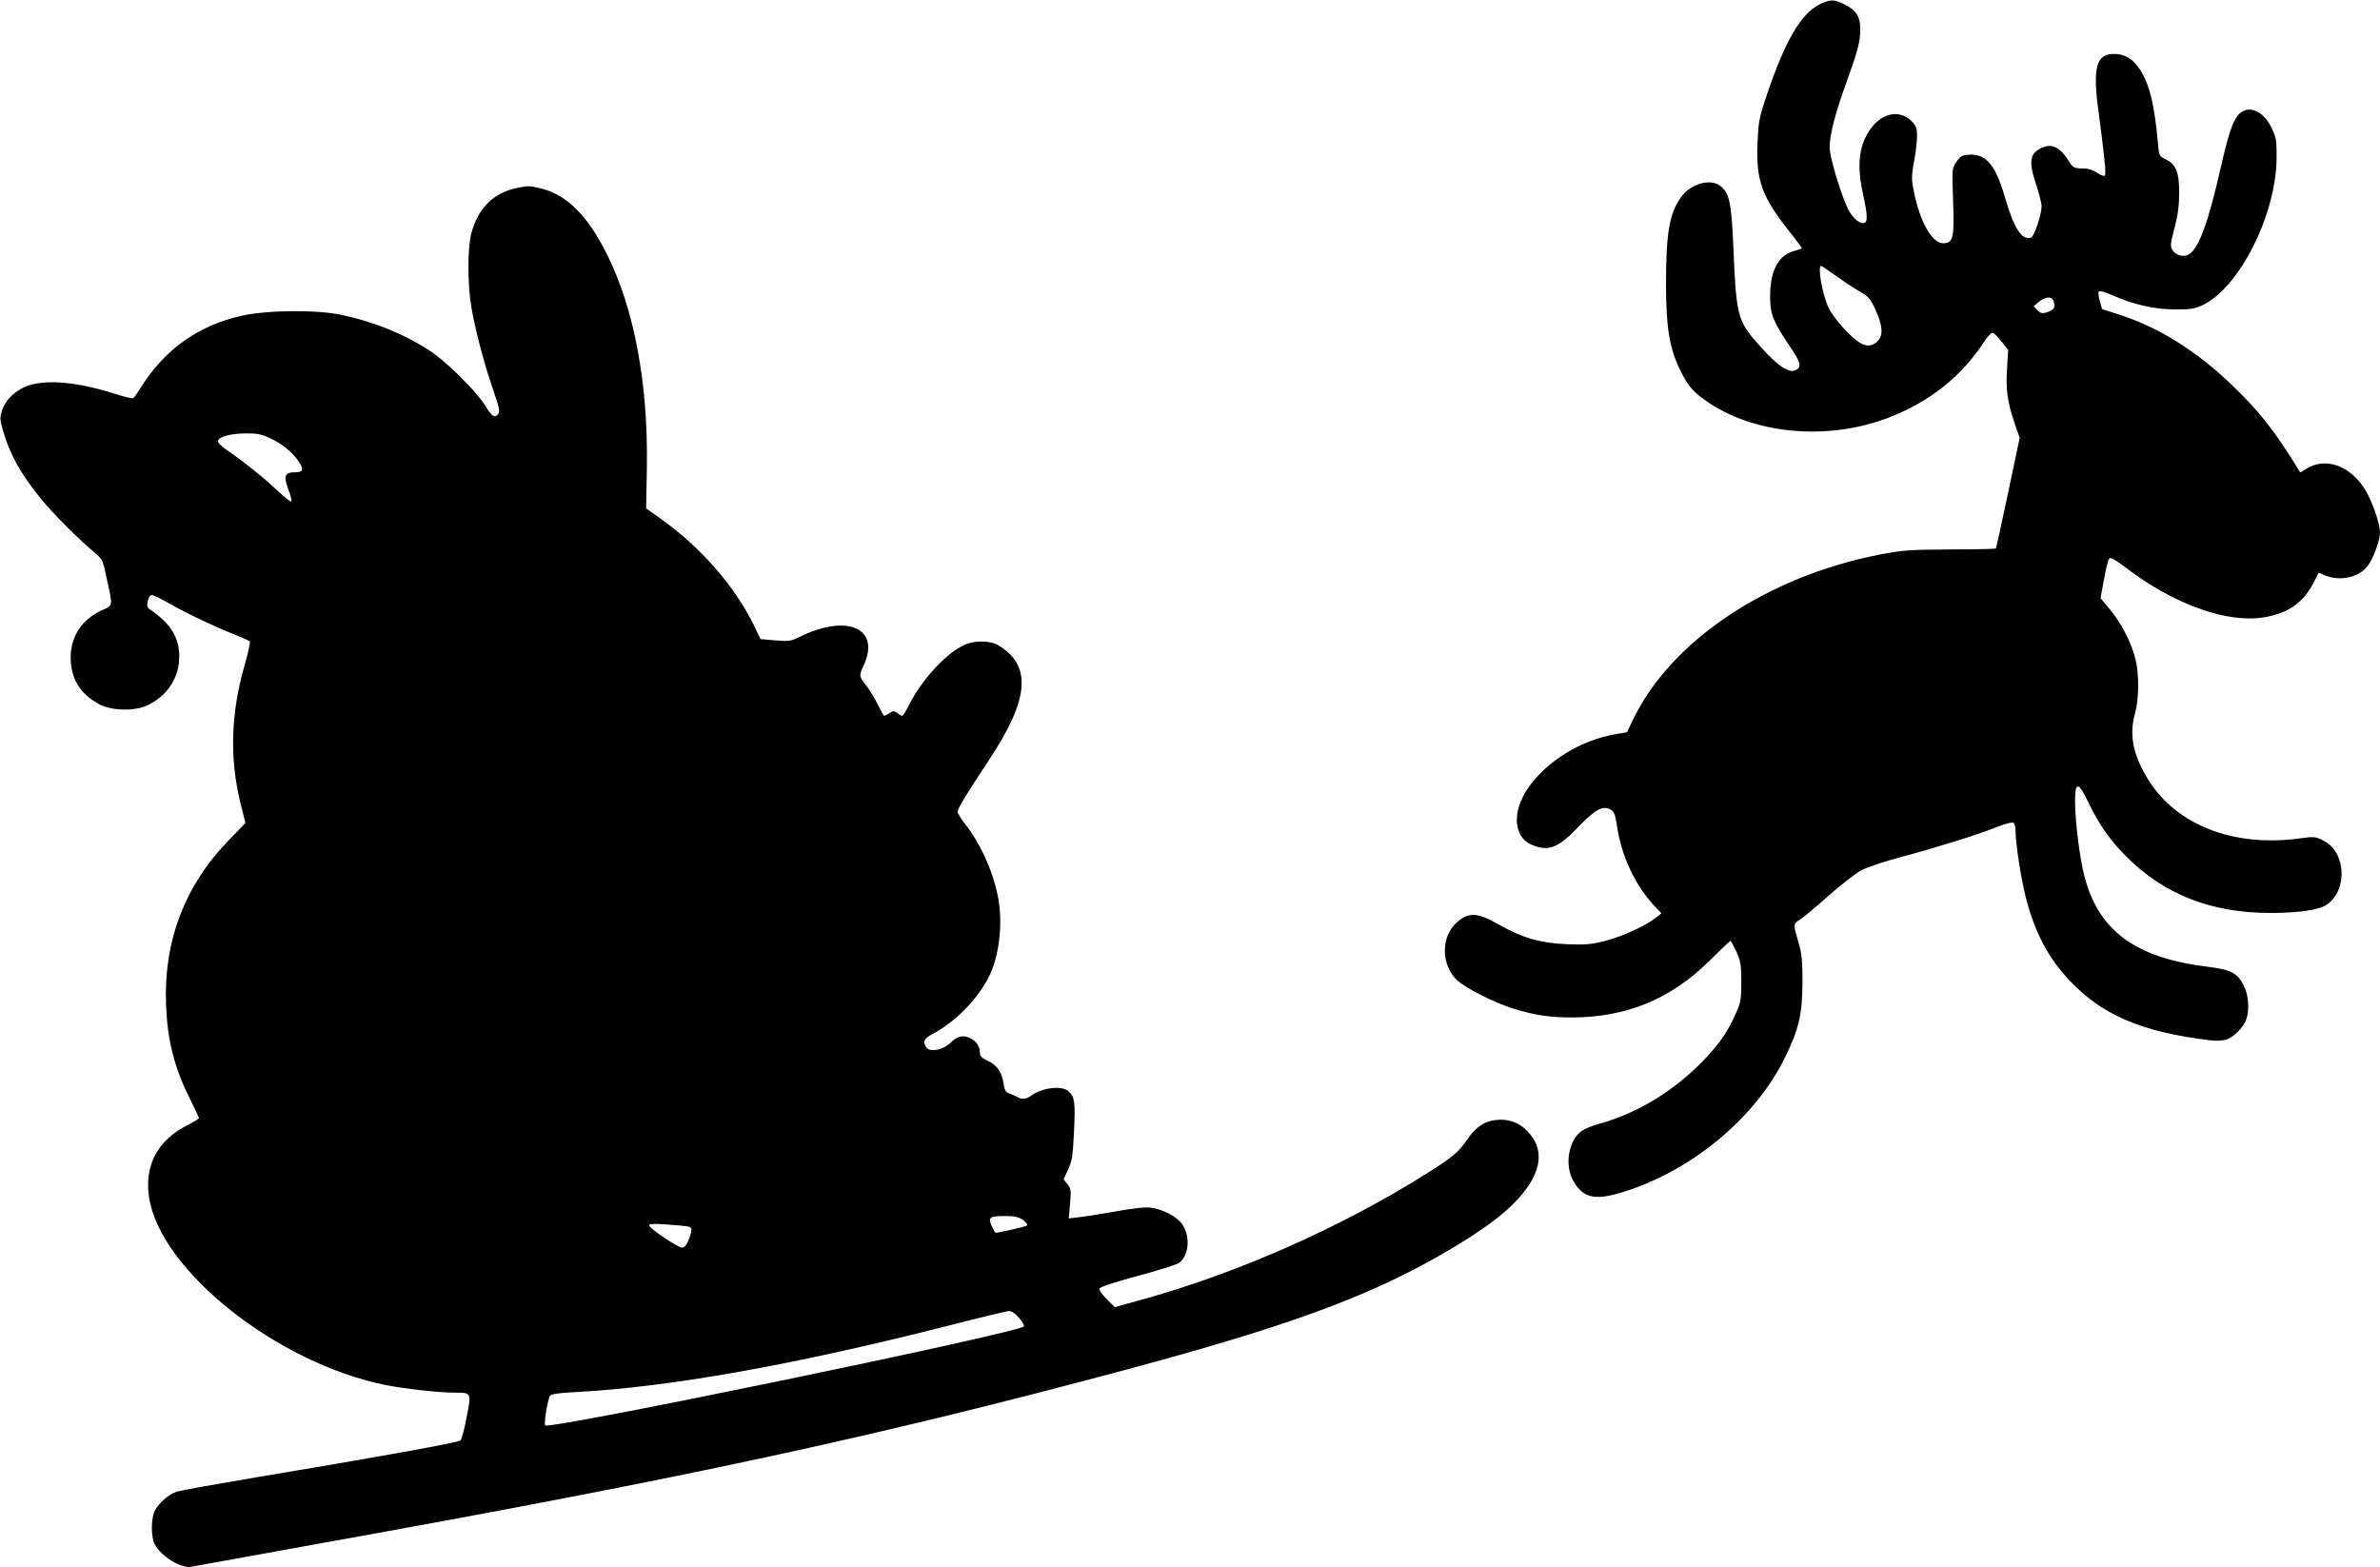 <?xml version="1.0" standalone="no"?>
<!DOCTYPE svg PUBLIC "-//W3C//DTD SVG 20010904//EN"
 "http://www.w3.org/TR/2001/REC-SVG-20010904/DTD/svg10.dtd">
<svg version="1.0" xmlns="http://www.w3.org/2000/svg"
 width="1280pt" height="843pt" viewBox="0 0 1280 843"
 preserveAspectRatio="xMidYMid meet">
<g transform="translate(0,843) scale(0.1,-0.1)"
fill="#000000" stroke="none">
<path d="M9795 8411 c-107 -49 -193 -194 -296 -501 -38 -113 -42 -137 -47
-248 -8 -208 23 -292 185 -494 29 -37 53 -69 53 -72 0 -3 -19 -10 -42 -16 -84
-23 -128 -107 -128 -244 0 -95 16 -136 103 -264 61 -89 68 -115 36 -132 -36
-20 -98 21 -193 128 -124 138 -128 154 -145 562 -10 211 -21 263 -69 300 -53
42 -159 12 -211 -60 -62 -86 -81 -192 -81 -465 0 -233 18 -343 73 -459 44 -93
76 -129 165 -187 258 -169 649 -198 967 -72 219 86 387 221 510 411 15 23 34
42 41 42 7 0 29 -21 48 -46 l36 -46 -6 -102 c-7 -112 2 -177 42 -296 l26 -75
-62 -295 c-34 -162 -64 -297 -66 -300 -3 -2 -114 -5 -247 -5 -220 -1 -255 -4
-380 -28 -607 -119 -1124 -466 -1326 -891 l-31 -64 -64 -11 c-185 -32 -369
-146 -467 -288 -87 -125 -80 -261 14 -304 91 -41 145 -22 253 91 91 95 131
118 172 98 23 -12 28 -22 39 -94 24 -158 96 -312 195 -420 l43 -46 -30 -24
c-51 -42 -186 -103 -275 -125 -71 -18 -104 -21 -205 -17 -142 6 -240 35 -363
105 -113 65 -160 69 -223 16 -92 -78 -91 -236 2 -319 49 -42 198 -117 294
-147 118 -37 197 -49 321 -49 292 1 530 99 738 305 59 59 110 107 113 107 2 0
16 -26 31 -57 23 -51 27 -70 27 -163 0 -94 -3 -112 -29 -169 -40 -93 -85 -159
-163 -242 -160 -170 -363 -296 -573 -353 -36 -10 -77 -27 -93 -38 -71 -50 -94
-183 -46 -268 51 -91 112 -107 254 -65 373 110 726 400 886 730 74 151 92 232
93 400 0 116 -3 153 -22 218 -28 98 -28 99 7 120 15 9 84 66 152 127 68 60
149 123 180 140 32 16 126 48 210 70 181 48 414 120 518 162 41 16 80 27 88
24 8 -3 13 -21 13 -45 0 -66 29 -255 55 -357 48 -189 121 -327 239 -451 175
-184 388 -274 753 -318 30 -4 67 -2 86 4 40 13 91 64 107 106 19 51 14 131
-12 183 -34 69 -69 87 -190 102 -391 47 -590 192 -667 485 -26 96 -51 300 -51
407 0 106 18 104 70 -4 58 -122 115 -203 205 -294 204 -205 458 -304 776 -304
150 0 260 16 302 44 114 77 105 282 -15 344 -45 23 -51 24 -129 13 -354 -48
-659 69 -813 312 -84 133 -107 245 -73 362 21 74 22 210 2 290 -23 91 -76 193
-135 264 l-53 64 18 98 c10 54 21 103 26 110 9 16 18 11 129 -71 240 -176 513
-270 700 -241 135 21 218 79 275 191 l25 50 36 -15 c85 -35 193 -7 235 62 30
47 59 132 59 169 0 51 -48 185 -87 242 -83 122 -209 163 -309 101 l-33 -20
-14 23 c-128 207 -208 308 -355 449 -188 180 -388 306 -593 373 l-104 34 -12
43 c-7 24 -9 47 -5 51 5 5 35 -3 66 -17 120 -53 224 -77 336 -79 88 -1 112 3
152 21 200 92 399 485 402 793 0 96 -2 111 -27 162 -47 97 -130 128 -181 68
-29 -35 -52 -104 -91 -275 -68 -300 -118 -437 -171 -472 -28 -18 -70 -8 -90
22 -13 20 -12 32 11 119 18 69 25 122 25 189 0 111 -17 153 -72 180 -36 17
-37 20 -42 85 -19 209 -44 313 -95 395 -39 60 -82 87 -142 87 -94 0 -115 -73
-84 -300 33 -251 43 -345 35 -354 -5 -5 -23 2 -41 14 -22 16 -47 24 -80 24
-46 1 -50 3 -78 48 -38 60 -81 84 -124 69 -80 -28 -90 -72 -48 -199 17 -51 31
-105 31 -121 0 -44 -39 -161 -56 -168 -50 -19 -93 48 -144 225 -49 167 -101
227 -193 220 -34 -2 -45 -9 -65 -38 -24 -35 -24 -37 -18 -210 7 -193 1 -223
-45 -228 -66 -8 -135 112 -169 294 -10 49 -9 76 4 145 9 47 16 108 16 137 0
43 -4 55 -30 81 -62 61 -153 46 -216 -37 -66 -87 -80 -197 -44 -358 26 -119
26 -154 0 -154 -28 0 -67 40 -89 93 -41 95 -91 268 -91 314 0 67 30 184 88
343 65 180 76 225 77 292 0 69 -22 103 -86 135 -53 26 -72 27 -124 4z m80
-1465 c41 -30 99 -68 129 -85 48 -28 57 -39 85 -102 40 -89 40 -142 0 -172
-43 -31 -83 -16 -160 63 -36 37 -78 91 -93 121 -35 72 -63 229 -41 229 2 0 38
-24 80 -54z m1171 -140 c8 -32 1 -42 -36 -55 -26 -9 -34 -7 -52 11 l-21 21 29
24 c39 31 72 30 80 -1z"/>
<path d="M2784 7420 c-129 -26 -212 -107 -249 -245 -21 -78 -21 -272 0 -397
21 -122 66 -294 116 -441 33 -94 38 -121 29 -133 -20 -24 -33 -16 -70 44 -48
78 -209 237 -300 297 -136 88 -294 153 -471 191 -131 29 -400 27 -539 -4 -232
-52 -412 -179 -540 -382 -19 -30 -38 -58 -43 -61 -5 -4 -49 7 -99 23 -198 63
-363 79 -467 44 -65 -22 -121 -75 -140 -133 -12 -37 -12 -49 4 -105 35 -126
95 -235 204 -369 59 -74 206 -222 290 -291 41 -35 45 -43 62 -125 37 -171 39
-157 -23 -185 -108 -50 -168 -141 -168 -255 1 -114 52 -197 155 -251 67 -35
187 -38 256 -6 108 50 173 148 173 263 0 102 -45 176 -154 251 -19 13 -21 21
-15 48 4 18 13 32 21 32 8 0 52 -21 97 -47 93 -53 236 -121 347 -165 41 -16
78 -33 83 -37 4 -4 -8 -61 -27 -127 -76 -264 -82 -506 -21 -751 l25 -99 -87
-90 c-239 -245 -353 -543 -340 -889 7 -185 44 -334 122 -491 30 -61 55 -114
55 -117 0 -4 -28 -21 -61 -38 -160 -80 -232 -214 -208 -384 55 -393 688 -897
1274 -1014 108 -21 285 -41 374 -41 87 0 86 0 61 -131 -12 -63 -27 -119 -33
-126 -12 -11 -448 -90 -1127 -203 -201 -34 -380 -66 -398 -72 -42 -13 -98 -61
-119 -102 -21 -40 -22 -141 -1 -181 35 -66 144 -133 198 -121 14 3 324 59 690
125 1974 354 2984 572 4345 937 854 230 1283 386 1680 613 244 140 381 245
462 355 88 119 91 226 9 311 -47 50 -107 70 -175 61 -61 -8 -106 -39 -150
-105 -45 -66 -80 -95 -216 -181 -467 -294 -1026 -541 -1550 -684 l-129 -36
-43 42 c-24 24 -42 49 -41 57 2 9 71 32 203 68 110 29 210 61 223 69 56 37 66
142 21 209 -28 41 -103 81 -169 90 -29 4 -97 -3 -195 -21 -82 -14 -172 -29
-198 -31 l-49 -6 7 79 c6 71 5 82 -14 105 l-21 27 25 53 c21 46 25 75 31 200
8 161 4 189 -28 219 -35 33 -139 22 -200 -21 -29 -21 -50 -24 -76 -9 -9 5 -29
14 -43 19 -21 8 -27 18 -32 56 -9 60 -37 99 -87 121 -30 14 -40 24 -40 42 0
34 -17 60 -51 78 -39 20 -70 12 -108 -25 -39 -38 -108 -52 -128 -25 -23 31
-15 48 34 74 121 64 240 185 302 308 57 113 77 297 46 440 -28 135 -94 278
-175 381 -22 28 -40 57 -40 66 0 16 53 103 164 270 222 333 238 514 56 624
-45 27 -129 28 -185 2 -97 -44 -227 -186 -296 -322 -16 -33 -33 -59 -37 -59
-4 0 -16 7 -26 15 -17 13 -22 13 -42 0 -13 -8 -26 -15 -28 -15 -3 0 -19 28
-36 63 -17 34 -44 78 -59 97 -42 54 -42 55 -16 112 93 200 -91 280 -348 151
-42 -21 -55 -23 -127 -17 l-80 7 -34 71 c-102 211 -287 423 -501 575 l-80 57
4 220 c7 453 -68 853 -215 1147 -103 206 -212 316 -349 352 -65 16 -71 17
-131 5z m-1335 -1345 c68 -32 120 -73 155 -124 32 -46 28 -61 -18 -61 -54 0
-62 -20 -36 -90 13 -34 20 -63 17 -67 -4 -3 -37 22 -73 57 -79 74 -198 169
-272 218 -31 21 -52 42 -50 50 5 24 66 40 148 41 60 1 86 -4 129 -24z m4053
-4206 c16 -12 26 -25 21 -30 -6 -6 -149 -39 -170 -39 -1 0 -10 16 -19 36 -22
46 -12 54 74 54 49 0 71 -5 94 -21z m-1804 -35 c26 -5 27 -15 6 -71 -11 -29
-23 -43 -35 -43 -22 0 -171 99 -177 118 -3 10 15 12 90 7 51 -4 103 -8 116
-11z m1781 -490 c18 -20 30 -41 28 -47 -10 -32 -2551 -557 -2575 -533 -8 9 14
145 27 160 7 9 52 15 133 19 501 26 1169 144 2003 356 171 44 320 80 331 80
13 1 35 -13 53 -35z"/>
</g>
</svg>
